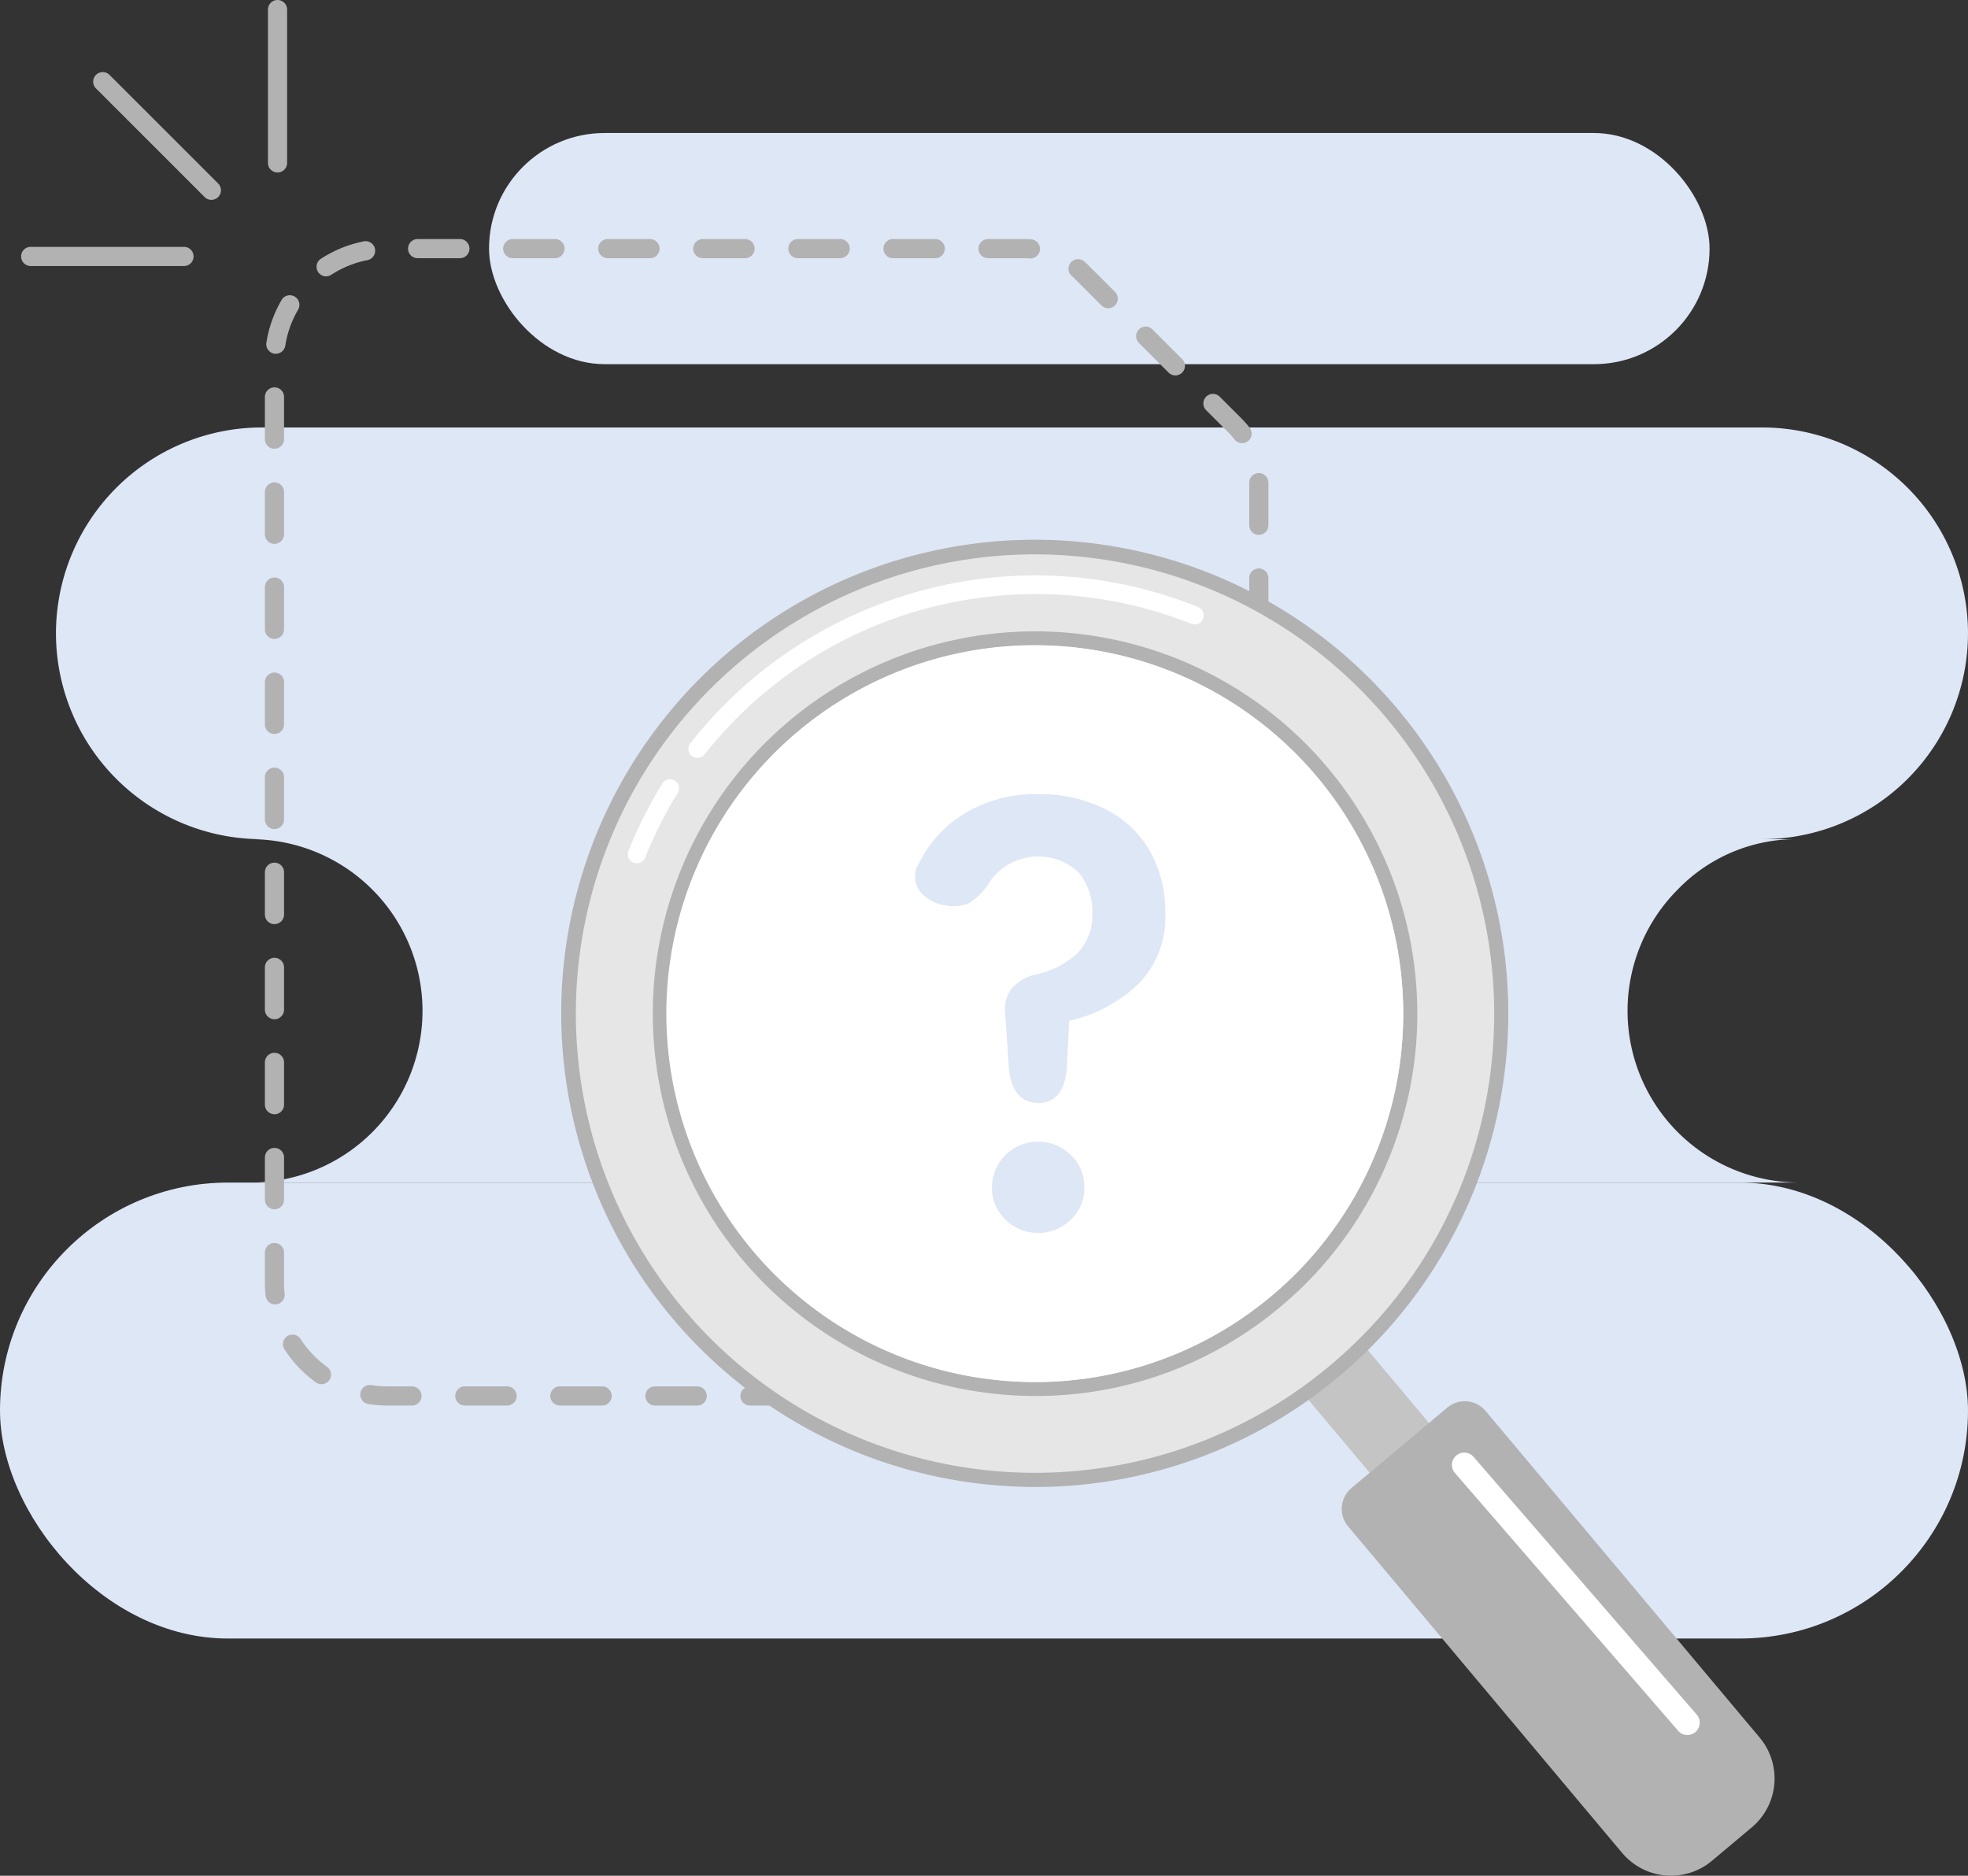 <svg xmlns="http://www.w3.org/2000/svg" width="210.199" height="200.334" viewBox="0 0 210.199 200.334">
  <rect x="0" y="0" width="210.199" height="200.334" fill="#333333" stroke="none"/>
  <g id="Group_1961" data-name="Group 1961" transform="translate(-852.217 -1765.344)">
    <rect id="Rectangle_1160" data-name="Rectangle 1160" width="210.198" height="48.695" rx="24.347" transform="translate(852.217 1891.647)" fill="#dee7f6"/>
    <path id="Path_9237" data-name="Path 9237" d="M64.066,321.35H224.315A22,22,0,0,1,246.3,343.336h0a22,22,0,0,1-21.986,21.986H64.066A22,22,0,0,1,42.08,343.336h0A22,22,0,0,1,64.066,321.35Z" transform="translate(816.115 1489.649)" fill="#dee7f6"/>
    <rect id="Rectangle_1161" data-name="Rectangle 1161" width="130.364" height="24.688" rx="12.344" transform="translate(904.449 1779.55)" fill="#dee7f6"/>
    <path id="Path_9238" data-name="Path 9238" d="M353.66,667.531c-.1,0-.193,0-.291,0H188.57a18.336,18.336,0,0,0,0-36.672h164.8c.1,0-.1,0,0,0a17.586,17.586,0,0,0-12.385,5.366,18.337,18.337,0,0,0,12.676,31.3Z" transform="translate(690.438 1224.113)" fill="#dee7f6"/>
    <path id="Path_9239" data-name="Path 9239" d="M293.207,304.259h-1.644a1.023,1.023,0,1,1,0-2.046h1.644a11.109,11.109,0,0,0,2.6-.308,1.022,1.022,0,0,1,.479,1.988,13.191,13.191,0,0,1-3.082.365Zm-7.284,0h-4.514a1.023,1.023,0,1,1,0-2.046h4.514a1.023,1.023,0,0,1,0,2.046Zm-10.154,0h-4.514a1.023,1.023,0,1,1,0-2.046h4.514a1.023,1.023,0,0,1,0,2.046Zm-10.155,0H261.1a1.023,1.023,0,1,1,0-2.046h4.514a1.023,1.023,0,1,1,0,2.046Zm-10.154,0h-4.514a1.023,1.023,0,0,1,0-2.046h4.514a1.023,1.023,0,1,1,0,2.046Zm-10.154,0h-4.514a1.023,1.023,0,1,1,0-2.046h4.514a1.023,1.023,0,1,1,0,2.046Zm-10.154,0h-4.514a1.023,1.023,0,1,1,0-2.046h4.514a1.023,1.023,0,1,1,0,2.046Zm-10.154,0h-4.514a1.023,1.023,0,1,1,0-2.046H225a1.023,1.023,0,0,1,0,2.046Zm-10.155,0h-2.6a13.145,13.145,0,0,1-2.063-.162,1.022,1.022,0,0,1,.32-2.019,11.123,11.123,0,0,0,1.743.136h2.6a1.023,1.023,0,1,1,0,2.046Zm-9.671-2.282a1.02,1.02,0,0,1-.6-.193,13.125,13.125,0,0,1-3.35-3.526,1.022,1.022,0,1,1,1.718-1.11,11.1,11.1,0,0,0,2.83,2.979,1.023,1.023,0,0,1-.6,1.853Zm95.859-.592a1.023,1.023,0,0,1-.663-1.8,11.073,11.073,0,0,0,2.586-3.192,1.022,1.022,0,0,1,1.8.97,13.14,13.14,0,0,1-3.06,3.781A1.018,1.018,0,0,1,301.03,301.385Zm-100.81-7.929a1.024,1.024,0,0,1-1.016-.915,13.728,13.728,0,0,1-.074-1.391v-3.226a1.023,1.023,0,1,1,2.046,0v3.226a11.19,11.19,0,0,0,.063,1.176,1.022,1.022,0,0,1-.909,1.124.924.924,0,0,1-.108.006Zm105.068-.959h-.028a1.023,1.023,0,0,1-.995-1.05c0-.1,0-.2,0-.3v-4.188a1.023,1.023,0,1,1,2.046,0v4.188c0,.118,0,.236,0,.352a1.023,1.023,0,0,1-1.022.994ZM200.154,283.3a1.023,1.023,0,0,1-1.023-1.023v-4.512a1.023,1.023,0,1,1,2.046,0v4.512A1.022,1.022,0,0,1,200.154,283.3Zm105.137-.962a1.022,1.022,0,0,1-1.023-1.023v-4.512a1.023,1.023,0,0,1,2.046,0v4.512A1.022,1.022,0,0,1,305.292,282.343Zm-105.137-9.192a1.023,1.023,0,0,1-1.023-1.023v-4.514a1.023,1.023,0,1,1,2.046,0v4.514A1.023,1.023,0,0,1,200.154,273.151Zm105.137-.962a1.022,1.022,0,0,1-1.023-1.023v-4.514a1.023,1.023,0,1,1,2.046,0v4.514A1.023,1.023,0,0,1,305.292,272.189ZM200.154,263a1.023,1.023,0,0,1-1.023-1.023v-4.514a1.023,1.023,0,0,1,2.046,0v4.514A1.023,1.023,0,0,1,200.154,263Zm105.137-.96a1.022,1.022,0,0,1-1.023-1.023V256.5a1.023,1.023,0,0,1,2.046,0v4.514A1.023,1.023,0,0,1,305.292,262.035Zm-105.137-9.194a1.023,1.023,0,0,1-1.023-1.023V247.3a1.023,1.023,0,1,1,2.046,0v4.514A1.023,1.023,0,0,1,200.154,252.841Zm105.137-.96a1.022,1.022,0,0,1-1.023-1.023v-4.514a1.023,1.023,0,0,1,2.046,0v4.514A1.023,1.023,0,0,1,305.292,251.881Zm-105.137-9.194a1.023,1.023,0,0,1-1.023-1.023V237.15a1.023,1.023,0,1,1,2.046,0v4.514A1.023,1.023,0,0,1,200.154,242.687Zm105.137-.96a1.022,1.022,0,0,1-1.023-1.023V236.19a1.023,1.023,0,1,1,2.046,0V240.7A1.023,1.023,0,0,1,305.292,241.727Zm-105.137-9.194a1.023,1.023,0,0,1-1.023-1.023V227a1.023,1.023,0,0,1,2.046,0v4.514A1.023,1.023,0,0,1,200.154,232.533Zm105.137-.962a1.022,1.022,0,0,1-1.023-1.023v-4.514a1.023,1.023,0,0,1,2.046,0v4.514A1.023,1.023,0,0,1,305.292,231.571Zm-105.137-9.192a1.023,1.023,0,0,1-1.023-1.023v-4.514a1.023,1.023,0,1,1,2.046,0v4.514A1.023,1.023,0,0,1,200.154,222.379Zm105.137-.962a1.022,1.022,0,0,1-1.023-1.023V215.88a1.023,1.023,0,1,1,2.046,0v4.514A1.023,1.023,0,0,1,305.292,221.417Zm-105.137-9.192a1.023,1.023,0,0,1-1.023-1.023v-4.514a1.023,1.023,0,1,1,2.046,0V211.2A1.023,1.023,0,0,1,200.154,212.225Zm105.137-.962a1.022,1.022,0,0,1-1.023-1.023v-4.551a1.023,1.023,0,1,1,2.046,0v4.551A1.023,1.023,0,0,1,305.292,211.263Zm-105.137-9.194a1.023,1.023,0,0,1-1.023-1.023v-4.514a1.023,1.023,0,1,1,2.046,0v4.514A1.023,1.023,0,0,1,200.154,202.069Zm103.349-.6a1.015,1.015,0,0,1-.813-.4,7.6,7.6,0,0,0-.669-.764l-2.377-2.377a1.023,1.023,0,0,1,1.446-1.446l2.377,2.377a9.787,9.787,0,0,1,.848.968,1.022,1.022,0,0,1-.811,1.644Zm-7.125-7.233a1.019,1.019,0,0,1-.723-.3l-3.191-3.191a1.023,1.023,0,0,1,1.446-1.446l3.191,3.191a1.023,1.023,0,0,1-.723,1.746Zm-96.077-2.31a1.026,1.026,0,0,1-1.012-1.181,12.991,12.991,0,0,1,1.635-4.585,1.023,1.023,0,0,1,1.765,1.034,10.965,10.965,0,0,0-1.38,3.866A1.023,1.023,0,0,1,200.3,191.924Zm88.9-4.869a1.019,1.019,0,0,1-.723-.3l-2.792-2.792c-.117-.117-.24-.232-.364-.341a1.023,1.023,0,1,1,1.35-1.537c.158.139.313.284.462.432l2.792,2.792a1.023,1.023,0,0,1-.723,1.746Zm-83.531-3.4a1.023,1.023,0,0,1-.557-1.881,12.983,12.983,0,0,1,4.5-1.843,1.023,1.023,0,1,1,.408,2,10.951,10.951,0,0,0-3.8,1.554,1.013,1.013,0,0,1-.556.165Zm75.214-1.919a.643.643,0,0,1-.074,0c-.182-.013-.368-.02-.551-.02h-3.889a1.023,1.023,0,1,1,0-2.046h3.889c.232,0,.466.009.7.026a1.022,1.022,0,0,1-.072,2.042Zm-10.154-.023h-4.514a1.023,1.023,0,0,1,0-2.046h4.514a1.023,1.023,0,1,1,0,2.046Zm-10.155,0h-4.514a1.023,1.023,0,1,1,0-2.046h4.514a1.023,1.023,0,0,1,0,2.046Zm-10.154,0H245.9a1.023,1.023,0,0,1,0-2.046h4.514a1.023,1.023,0,0,1,0,2.046Zm-10.154,0h-4.514a1.023,1.023,0,1,1,0-2.046h4.514a1.023,1.023,0,0,1,0,2.046Zm-10.154,0H225.6a1.023,1.023,0,0,1,0-2.046h4.514a1.023,1.023,0,0,1,0,2.046Zm-10.154,0h-4.514a1.023,1.023,0,0,1,0-2.046h4.514a1.023,1.023,0,0,1,0,2.046Z" transform="translate(681.379 1611.2)" fill="#b2b2b2"/>
    <g id="Group_1960" data-name="Group 1960" transform="translate(912.217 1823.052)">
      <g id="Group_1959" data-name="Group 1959">
        <path id="Path_9240" data-name="Path 9240" d="M956.659,975.065l-1.006.845-5.328,4.471-3.279-3.9-.482-.577-.484-.577-6.045-7.2-.484-.577-.487-.58-5.3-6.317-.487-.58-.484-.577c.207-.141.415-.284.622-.428q1.377-.974,2.681-2.067t2.5-2.285c.18-.178.357-.359.53-.54l.489.583.484.58,5.3,6.317.484.577.487.58,6.045,7.2.482.577.484.574,2.434,2.9.843,1.006Z" transform="translate(-860.267 -876.315)" fill="#c4c4c4"/>
        <path id="Path_9241" data-name="Path 9241" d="M1038.676,1101.657l-29.267-34.879a2.906,2.906,0,0,1,.358-4.1l10.228-8.583a2.906,2.906,0,0,1,4.1.358l29.267,34.879a6.807,6.807,0,0,1-.84,9.59l-4.254,3.57a6.807,6.807,0,0,1-9.59-.84Z" transform="translate(-925.416 -961.463)" fill="#b2b2b2"/>
        <g id="Group_1957" data-name="Group 1957">
          <path id="Path_9242" data-name="Path 9242" d="M515.573,429.27a49.8,49.8,0,1,0-10.032,73.111c.207-.141.415-.284.619-.43s.409-.293.612-.439q1.355-.993,2.665-2.088t2.516-2.263c.18-.173.362-.345.54-.527s.357-.354.531-.534a49.8,49.8,0,0,0,2.547-66.83Zm-63.426,1.881a39.329,39.329,0,0,1,54.107,56.881q-.256.275-.521.548c-.173.18-.348.362-.53.54q-1.185,1.185-2.5,2.285t-2.681,2.067c-.207.143-.415.287-.622.428s-.421.28-.631.418a39.332,39.332,0,0,1-46.626-63.166Z" transform="translate(-426.876 -410.727)" fill="#e6e6e6"/>
          <path id="Path_9243" data-name="Path 9243" d="M521.2,441.87a50.578,50.578,0,1,0-52.732,65.218q2.238.2,4.468.2a50.383,50.383,0,0,0,28.537-8.867c.207-.141.412-.284.617-.433s.409-.29.612-.439q1.36-1,2.662-2.09t2.519-2.258c.183-.173.364-.348.543-.527s.357-.354.531-.534A50.619,50.619,0,0,0,521.2,441.872Zm.531,19.139a48.685,48.685,0,0,1-13.743,29.973c-.176.178-.354.357-.534.531s-.359.354-.54.527q-1.213,1.172-2.516,2.263t-2.668,2.086c-.2.149-.4.3-.612.439s-.412.29-.619.43a49.046,49.046,0,1,1-27.71-89.575q2.165,0,4.359.192a49.046,49.046,0,0,1,44.583,53.134Z" transform="translate(-422.325 -406.183)" fill="#b2b2b2"/>
        </g>
        <g id="Group_1958" data-name="Group 1958" transform="translate(9.72 9.717)">
          <path id="Path_9244" data-name="Path 9244" d="M566.812,494.208a40.079,40.079,0,1,0-8.872,59.381c.213-.138.42-.28.631-.421s.415-.281.619-.431q1.372-.965,2.684-2.064t2.5-2.282c.178-.178.357-.359.531-.537s.348-.364.521-.548a40.087,40.087,0,0,0,1.385-53.1Zm-1.874,52.516q-.256.275-.521.548c-.173.18-.348.362-.53.54q-1.185,1.185-2.5,2.285t-2.681,2.067c-.208.143-.415.287-.622.428s-.421.28-.631.418a39.35,39.35,0,1,1,7.482-6.285Z" transform="translate(-495.28 -479.137)" fill="#fcfcfc"/>
          <path id="Path_9245" data-name="Path 9245" d="M562.85,489.169a40.83,40.83,0,1,0-34.836,66.92q1.824.16,3.63.159a40.426,40.426,0,0,0,22.247-6.636c.21-.138.421-.277.628-.421s.415-.284.619-.43q1.377-.974,2.681-2.069t2.5-2.279c.178-.176.357-.357.53-.534s.354-.364.524-.546a40.841,40.841,0,0,0,1.476-54.161Zm-34.706,65.424A39.328,39.328,0,1,1,560.4,542.167q-.256.275-.521.548c-.173.18-.348.362-.53.54q-1.185,1.185-2.5,2.285t-2.681,2.067c-.207.143-.415.287-.622.428s-.421.28-.631.418a39.035,39.035,0,0,1-24.772,6.14Z" transform="translate(-490.739 -474.579)" fill="#b2b2b2"/>
          <path id="Path_9246" data-name="Path 9246" d="M569.573,551.366q-.256.275-.521.548c-.173.18-.348.362-.53.54q-1.185,1.185-2.5,2.285t-2.681,2.067c-.207.143-.415.287-.622.428s-.421.28-.631.418a39.35,39.35,0,1,1,7.482-6.285Z" transform="translate(-499.914 -483.778)" fill="#fff"/>
        </g>
        <path id="Path_9247" data-name="Path 9247" d="M1116.692,1122.141a1.31,1.31,0,0,1-.995-.455l-23.837-27.531a1.315,1.315,0,0,1,1.989-1.722l23.837,27.531a1.316,1.316,0,0,1-.995,2.177Z" transform="translate(-996.461 -994.545)" fill="#fff"/>
      </g>
      <path id="Path_9248" data-name="Path 9248" d="M518.508,452.058a.961.961,0,0,1-.756-1.554,46.485,46.485,0,0,1,10.965-10.119,46.962,46.962,0,0,1,13.417-6.111,46.358,46.358,0,0,1,29.833,1.667.962.962,0,1,1-.715,1.786,45.09,45.09,0,0,0-51.988,13.964.959.959,0,0,1-.757.368Z" transform="translate(-504.018 -428.818)" fill="#fff"/>
      <path id="Path_9249" data-name="Path 9249" d="M472.955,594.8a.951.951,0,0,1-.357-.07.962.962,0,0,1-.536-1.25,47.14,47.14,0,0,1,3.619-7.195.961.961,0,1,1,1.637,1.009,45.189,45.189,0,0,0-3.469,6.9.962.962,0,0,1-.892.6Z" transform="translate(-464.937 -560.31)" fill="#fff"/>
    </g>
    <path id="Path_9250" data-name="Path 9250" d="M202.473,18.42A1.023,1.023,0,0,1,201.45,17.4V1.023a1.023,1.023,0,1,1,2.046,0V17.4a1.023,1.023,0,0,1-1.023,1.023Z" transform="translate(679.387 1765.344)" fill="#b2b2b2"/>
    <path id="Path_9251" data-name="Path 9251" d="M82.824,67.977a1.019,1.019,0,0,1-.723-.3L70.522,56.1a1.023,1.023,0,1,1,1.446-1.446L83.547,66.231a1.023,1.023,0,0,1-.723,1.746Z" transform="translate(791.971 1718.713)" fill="#b2b2b2"/>
    <path id="Path_9252" data-name="Path 9252" d="M33.268,187.616H16.893a1.023,1.023,0,0,1,0-2.046H33.268a1.023,1.023,0,0,1,0,2.046Z" transform="translate(838.602 1606.139)" fill="#b2b2b2"/>
    <path id="Path_9253" data-name="Path 9253" d="M701.143,629.988q-2.775,0-3.163-3.678l-.386-5.808a3.717,3.717,0,0,1,.742-2.807,5.037,5.037,0,0,1,2.614-1.452,9.06,9.06,0,0,0,4.389-2.292,5.69,5.69,0,0,0,1.549-4.163,6.367,6.367,0,0,0-1.516-4.485,6.315,6.315,0,0,0-9.391,1,7.17,7.17,0,0,1-2.2,2.323,4.084,4.084,0,0,1-2.581.259,4.284,4.284,0,0,1-2.743-1.516,2.619,2.619,0,0,1-.1-2.937,12.783,12.783,0,0,1,5-5.421,14.67,14.67,0,0,1,7.712-2,15.755,15.755,0,0,1,7.067,1.516,11.444,11.444,0,0,1,4.808,4.389,13,13,0,0,1,1.742,6.874,10.1,10.1,0,0,1-2.807,7.422,15.485,15.485,0,0,1-7.455,4l-.259,5.1q-.324,3.678-3.033,3.678Zm-.065,13.876a4.769,4.769,0,0,1-3.452-1.419,4.614,4.614,0,0,1-1.452-3.421,4.9,4.9,0,0,1,4.9-4.9,4.926,4.926,0,0,1,3.518,1.419,4.686,4.686,0,0,1,1.452,3.485,4.547,4.547,0,0,1-1.452,3.421A4.847,4.847,0,0,1,701.078,643.865Z" transform="translate(261.992 1253.154)" fill="#dee7f6"/>
  </g>
</svg>
